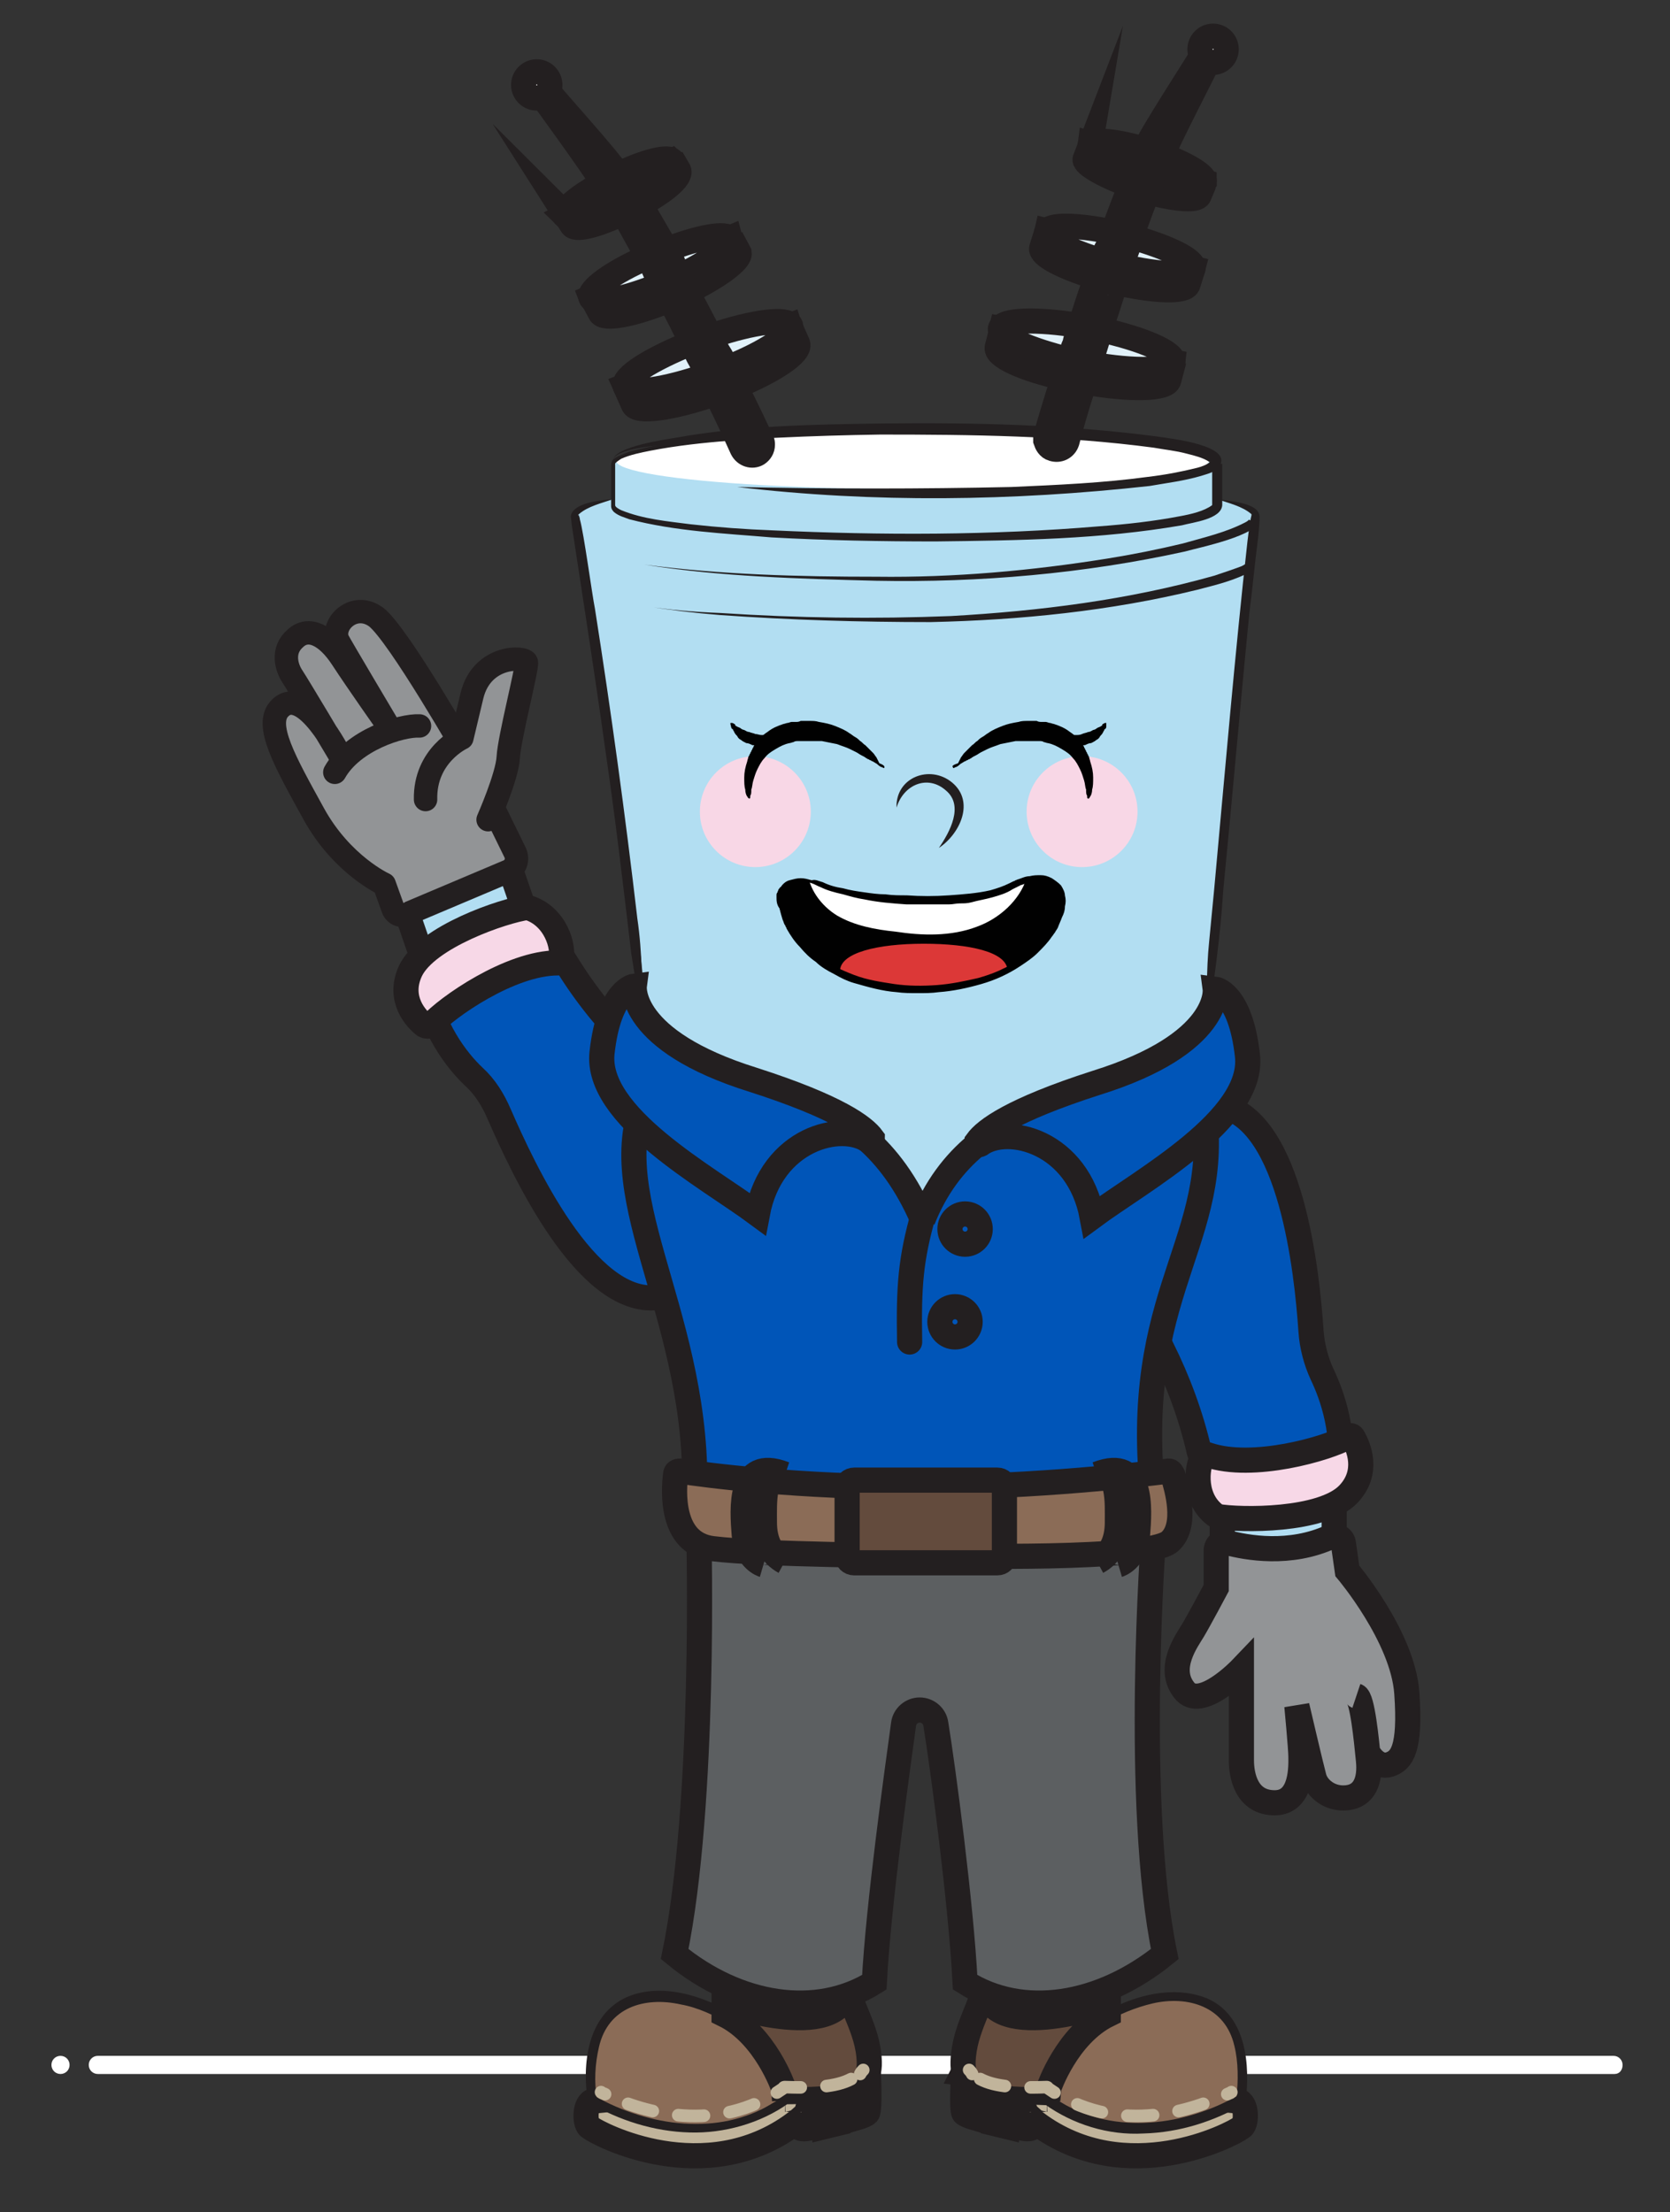 <?xml version="1.0" encoding="utf-8"?>
<!-- Generator: Adobe Illustrator 27.0.0, SVG Export Plug-In . SVG Version: 6.00 Build 0)  -->
<svg version="1.1" id="Layer_1" xmlns="http://www.w3.org/2000/svg" xmlns:xlink="http://www.w3.org/1999/xlink" x="0px" y="0px"
	 viewBox="0 0 165.6 219.4" style="enable-background:new 0 0 165.6 219.4;" xml:space="preserve">
<rect x="0" y="0" width="165.6" height="219.4" fill="#333333" stroke="none"/>
<style type="text/css">
	.st0{fill:#FFFFFF;}
	.st1{fill:#B2DEF2;}
	.st2{fill:#0055B8;stroke:#231F20;stroke-width:2.495;stroke-miterlimit:10;}
	.st3{fill:#B2DEF2;stroke:#231F20;stroke-width:2.495;stroke-miterlimit:10;}
	.st4{fill:#929496;stroke:#231F20;stroke-width:2.495;stroke-miterlimit:10;}
	.st5{fill:#F7D8E7;stroke:#231F20;stroke-width:2.495;stroke-miterlimit:10;}
	.st6{fill:#B2DEF2;stroke:#231F20;stroke-width:2.495;stroke-miterlimit:10;}
	.st7{fill:#0055B8;stroke:#231F20;stroke-width:2.495;stroke-linecap:round;stroke-linejoin:round;stroke-miterlimit:10;}
	.st8{fill:#C1B49B;stroke:#231F20;stroke-width:2.495;stroke-miterlimit:10;}
	.st9{fill:#8B6C57;}
	.st10{fill:#231F20;}
	.st11{fill:#634B3D;stroke:#231F20;stroke-width:2.495;stroke-miterlimit:10;}
	.st12{fill:none;stroke:#C1B49B;stroke-width:1.248;stroke-linecap:round;stroke-linejoin:round;}
	.st13{fill:none;stroke:#C1B49B;stroke-width:1.248;stroke-linecap:round;stroke-linejoin:round;stroke-dasharray:2.556,2.556;}
	.st14{fill:#5C5F61;stroke:#231F20;stroke-width:2.495;stroke-miterlimit:10;}
	.st15{fill:#8B6C57;stroke:#231F20;stroke-width:2.495;stroke-miterlimit:10;}
	.st16{fill:#C0D8E8;stroke:#231F20;stroke-width:2.495;stroke-miterlimit:10;}
	.st17{fill:#E1F1F9;stroke:#231F20;stroke-width:2.495;stroke-miterlimit:10;}
	.st18{fill:#FFFFFF;stroke:#231F20;stroke-width:2.495;stroke-miterlimit:10;}
	.st19{fill:#FFFFFF;stroke:#231F20;stroke-width:2.496;stroke-miterlimit:10;}
	.st20{fill:#010101;}
	.st21{fill:#DC3837;}
	.st22{fill:#F8D7E6;}
	.st23{fill:#929496;stroke:#231F20;stroke-width:2.32;stroke-linecap:round;stroke-linejoin:round;stroke-miterlimit:10;}
</style>
<g>
	<g>
		<path class="st0" d="M160.1,205.7H9.7c-0.5,0-0.9-0.4-0.9-0.9s0.4-0.9,0.9-0.9H160c0.5,0,0.9,0.4,0.9,0.9S160.6,205.7,160.1,205.7
			z"/>
	</g>
	<g>
		<path class="st0" d="M6,205.7c-0.5,0-0.9-0.4-0.9-0.9s0.4-0.9,0.9-0.9h0c0.5,0,0.9,0.4,0.9,0.9S6.5,205.7,6,205.7z"/>
	</g>
</g>
<g>
	<g>
		<path class="st1" d="M119.8,101.5c1.1-13.5,3.3-38.8,4.1-45.2c0.4-3.3,0.6-5.1,0.6-5.1c0-0.6-1.4-1.2-3.8-1.7l-0.1-3.7l-59.7-0.2
			l-0.1,3.9C58.4,50,57,50.5,57,51.1c0,0.1,5.7,31.2,7.3,51.8l26.6,23.4L119.8,101.5z"/>
	</g>
	<g>
		<path class="st2" d="M119.8,146.7c-0.4-0.9-0.6-1.9-0.9-2.8c-0.8-3.5-2.1-7-3.7-10.2c-1.1-2.2-2.3-5.1-3.2-8.3
			c-2-7.6,0.6-17.8,9.2-15.7c6.8,1.6,8.4,16.3,8.8,22.3c0.1,1.5,0.5,3,1.1,4.3c1,2.1,2.4,5.9,1.7,10.8
			C125,153.1,119.8,146.7,119.8,146.7z"/>
		<rect x="121.2" y="147.4" class="st3" width="11.1" height="7.8"/>
		<path class="st4" d="M134.5,168.2c0.6,0.2,1,4.4,1.2,6.4c0.2,2-0.4,3.5-2.1,3.7s-3-0.9-3.3-2s-1.7-7.1-1.7-7.1s0.4,4.2,0.4,5
			s0.2,4.6-2.6,4.6s-3.3-2.7-3.3-4.2s0-9.1,0-9.1s-4.1,4.3-5.7,2.1c-1.7-2.2,0.3-4.9,0.9-5.9c0.6-1,2.3-4.2,2.3-4.2v-3.7
			c0-0.6,0.5-1,1.1-0.8c1.9,0.5,6.2,1.3,10.3-0.6c0.5-0.2,1.1,0.1,1.2,0.6l0.4,2.8c0,0,5.5,6.5,5.9,12.1c0.4,5.6-0.5,6.7-1.7,7.1
			c-1.3,0.4-2.1-1.1-2.1-1.1"/>
		<path class="st5" d="M119.3,144.4c-0.7,1.1-1,4.4,1.4,6c2.3,0.4,10.4,0.5,13-2.2c2.1-2.2,1-4.7,0.5-5.6c-0.1-0.2-0.3-0.3-0.5-0.1
			c-2.1,1.2-9.5,3.3-13.9,1.8C119.6,144.2,119.4,144.3,119.3,144.4z"/>
		<path class="st2" d="M54.5,93.2c0.6,0.7,1.2,1.6,1.7,2.4c1.9,3.1,4.2,5.9,6.8,8.5c1.8,1.8,3.9,4.1,5.7,6.8
			c4.4,6.5,5.2,17-3.6,17.8c-7,0.7-13.2-12.7-15.6-18.2c-0.6-1.4-1.4-2.7-2.5-3.7c-1.7-1.6-4.2-4.8-5.1-9.7
			C47.4,88.9,54.5,93.2,54.5,93.2z"/>
		
			<rect x="40.8" y="87.2" transform="matrix(0.946 -0.325 0.325 0.946 -27.04 19.966)" class="st6" width="11.1" height="7.8"/>
		<path class="st5" d="M55.6,95.2c0.4-1.2-0.5-4.4-3.3-5.2c-2.3,0.3-10,2.9-11.6,6.3c-1.3,2.8,0.6,4.8,1.4,5.4
			c0.2,0.1,0.4,0.1,0.6,0c1.6-1.8,7.9-6.2,12.6-6.2C55.4,95.5,55.6,95.3,55.6,95.2z"/>
		<path class="st2" d="M91.5,121c-6.3-14.6-18.8-12.8-27.2-12.8c-5,9.8,4.6,21.4,4.6,38.8c0,3.2,2.3,5.6,5.2,6.6l17.6,5.9h0
			l17.6-5.9c2.8-1.1,5.1-3.5,4.9-6.6c-1.7-20,7.7-24.5,4.9-38.8C110.9,108.2,96.6,108.1,91.5,121"/>
		<path class="st7" d="M90.2,133.1c-0.1-5.6,0.1-8.2,1.4-12.8"/>
		<g>
			<circle class="st2" cx="95.7" cy="121.9" r="1.5"/>
			<circle class="st2" cx="94.7" cy="131.1" r="1.5"/>
		</g>
		<g>
			<path class="st8" d="M86,209.6c-0.1,0.1-0.5,0.3-1.2,0.5l0-0.1l-0.6-0.4l-0.7,0.1l-0.4,0.6l0,0.3c-0.4,0.1-0.9,0.2-1.3,0.3l0-0.4
				l-0.6-0.4l-0.7,0.1l-0.4,0.6l0,0.3c-1.2,0.2-0.9-0.5-1.3-0.5c-8.9,6.6-19.4,1.1-20.3,0.4c-0.5-0.2-0.6-2.2,0.2-2.6l27.4-2.8
				C86.1,205.4,86.3,209.2,86,209.6z"/>
			<g>
				<path class="st9" d="M86.2,204.5c0.1,3.4-3.5,3.9-8.3,3.7c0,0-0.1,0-0.1,0.1c-8.9,6.2-19.1-0.1-19.1-0.1s-1.3-7.5,3.5-9.6
					c4.7-2.1,10.2,1.5,10.5,1.7l-0.9-0.7v-3.1c0,0,8.4,0,12.3,0C84,198.7,86.1,201.1,86.2,204.5z"/>
				<g>
					<path class="st10" d="M86.2,204.5c0.1,4-5.4,4.2-8.3,4.2l0.3-0.1c-2.8,2-6.4,3-9.8,2.9c-3.6-0.1-7-1.2-10.1-3
						c-0.6-3.7-0.1-8.6,3.8-10.4c2.7-1.2,5.8-0.6,8.4,0.5c0.9,0.4,1.7,0.8,2.5,1.3l-0.6,0.8c-0.1-0.1-0.9-0.7-1-0.8v-0.2v-3.1v-0.5
						h0.5c2,0,7.2,0,9.2,0c1.1,0,2.4,0,3.5,0.1c-0.2,1.4,0.5,2.9,0.9,4.2C85.8,201.8,86.1,203.1,86.2,204.5L86.2,204.5z M86.2,204.5
						c0-1.4-0.5-2.7-1-3.9c-0.6-1.3-1.4-2.5-1.5-4L84,197l-1.5,0.1c-2.8,0-7.9,0-10.7,0l0.5-0.5v3.1l-0.2-0.4l0.9,0.7l-0.6,0.8
						c-1.5-0.9-3.2-1.7-4.9-2c-3.6-0.8-7.2,0.3-8.1,4.2c-0.4,1.7-0.5,3.5-0.2,5.2l-0.2-0.3c5.3,3,12.3,4,17.6,0.7
						c0.4-0.2,0.8-0.5,1.2-0.8l0.2,0C80.7,207.8,86.1,208.7,86.2,204.5L86.2,204.5z"/>
				</g>
			</g>
			<path class="st11" d="M86.2,204.5c0.1,3.4-3.5,3.9-8.3,3.7c0,0-0.1,0-0.1,0.1l-0.1-1.2c0,0-1.8-5.3-5.9-7.3v-1.1
				c0,0,12.3,4.3,12.3-2.1C84,198.7,86.1,201.1,86.2,204.5z"/>
			<g>
				<g>
					<path class="st12" d="M85.6,205.3c-0.1,0.1-0.2,0.2-0.3,0.4"/>
					<path class="st13" d="M84.4,206.2c-1.5,0.8-3.8,0.9-6.6,0.8c0,0-0.1,0-0.1,0.1c-6.7,4.7-14,2.3-17.3,0.8"/>
					<path class="st12" d="M60,207.7c-0.2-0.1-0.3-0.1-0.4-0.2"/>
				</g>
			</g>
		</g>
		<g>
			<path class="st8" d="M95.6,209.6c0.1,0.1,0.5,0.3,1.2,0.5l0-0.1l0.6-0.4l0.7,0.1l0.4,0.6l0,0.3c0.4,0.1,0.9,0.2,1.3,0.3l0-0.4
				l0.6-0.4l0.7,0.1l0.4,0.6l0,0.3c1.2,0.2,0.9-0.5,1.3-0.5c8.9,6.6,19.4,1.1,20.3,0.4c0.5-0.2,0.6-2.2-0.2-2.6l-27.4-2.8
				C95.6,205.4,95.3,209.2,95.6,209.6z"/>
			<g>
				<path class="st9" d="M95.5,204.5c-0.1,3.4,3.5,3.9,8.3,3.7c0,0,0.1,0,0.1,0.1c8.9,6.2,19.1-0.1,19.1-0.1s1.3-7.5-3.5-9.6
					c-4.7-2.1-10.2,1.5-10.5,1.7l0.9-0.7v-3.1c0,0-8.4,0-12.3,0C97.6,198.7,95.6,201.1,95.5,204.5z"/>
				<g>
					<path class="st10" d="M95.5,204.5c0,4.2,5.5,3.3,8.3,3.2l0.2,0c0.4,0.3,0.8,0.5,1.2,0.8c5.4,3.3,12.4,2.3,17.6-0.7l-0.2,0.3
						c0.2-1.7,0.2-3.6-0.2-5.2c-0.9-3.9-4.6-5-8.1-4.2c-1.7,0.4-3.4,1.1-4.9,2l-0.6-0.8l0.9-0.7l-0.2,0.4v-3.1l0.5,0.5
						c-2.8,0-7.9,0-10.7,0l-1.5-0.1l0.4-0.4c-0.1,1.5-0.9,2.7-1.5,4C96,201.8,95.5,203.1,95.5,204.5L95.5,204.5z M95.5,204.5
						c0-1.4,0.4-2.7,0.8-4c0.4-1.4,1.1-2.8,0.9-4.2c1.1-0.1,2.4-0.1,3.5-0.1c1.9,0,7.2,0,9.2,0h0.5v0.5v3.1v0.2
						c-0.1,0.1-0.9,0.7-1,0.8l-0.6-0.8c0.8-0.5,1.6-0.9,2.5-1.3c2.6-1.1,5.7-1.6,8.4-0.5c3.9,1.7,4.3,6.6,3.8,10.4
						c-3.1,1.8-6.5,2.9-10.1,3c-3.5,0.2-7-0.9-9.8-2.9l0.3,0.1C100.9,208.7,95.4,208.6,95.5,204.5L95.5,204.5z"/>
				</g>
			</g>
			<path class="st11" d="M95.5,204.5c-0.1,3.4,3.5,3.9,8.3,3.7c0,0,0.1,0,0.1,0.1l0.1-1.2c0,0,1.8-5.3,5.9-7.3v-1.1
				c0,0-12.3,4.3-12.3-2.1C97.6,198.7,95.6,201.1,95.5,204.5z"/>
			<g>
				<g>
					<path class="st12" d="M96.1,205.3c0.1,0.1,0.2,0.2,0.3,0.4"/>
					<path class="st13" d="M97.2,206.2c1.5,0.8,3.8,0.9,6.6,0.8c0,0,0.1,0,0.1,0.1c6.7,4.7,14,2.3,17.3,0.8"/>
					<path class="st12" d="M121.7,207.7c0.2-0.1,0.3-0.1,0.4-0.2"/>
				</g>
			</g>
		</g>
		<g>
			<path class="st14" d="M114.4,152.2c0,0-2,26.6,1.1,41.6c-6.4,5.2-14.1,6.4-19.8,2.8c-0.4-7.8-2.2-21.3-2.9-25.6
				c-0.1-0.8-0.8-1.4-1.6-1.4l0,0c-0.8,0-1.5,0.6-1.6,1.4c-0.6,4.4-2.5,17.9-2.9,25.6c-5.7,3.6-13.5,2.4-19.8-2.8
				c3.1-15,2.4-41.6,2.4-41.6"/>
			<path class="st15" d="M67.4,145.9c-0.2,0-0.4,0.1-0.4,0.3c-0.2,1.5-0.6,6.9,3.7,7.4c4.9,0.6,19.1,0.7,21.4,0.7
				c2.3,0,21.7,0.5,23.9-1.4c1.8-1.6,0.7-5.3,0.3-6.6c-0.1-0.2-0.2-0.4-0.4-0.4c-2.4,0.3-13.1,1.6-24.6,1.6
				C79.1,147.5,69.9,146.3,67.4,145.9z"/>
			<path class="st11" d="M98.9,155H84.7c-0.4,0-0.7-0.3-0.7-0.7v-6.8c0-0.4,0.3-0.7,0.7-0.7h14.2c0.4,0,0.7,0.3,0.7,0.7v6.8
				C99.6,154.7,99.3,155,98.9,155z"/>
			<path class="st14" d="M75.7,155.2c0,0-1.7-0.5-1.9-3c-0.2-2.5-0.6-7.8,4-6c-2.2-0.6-2,2.9-2,4.8s0.7,3.2,2,3.9"/>
			<path class="st14" d="M110.9,155.2c0,0,1.7-0.5,1.9-3c0.2-2.5,0.6-7.8-4-6c2.2-0.6,2,2.9,2,4.8s-0.7,3.2-2,3.9"/>
		</g>
		<path class="st2" d="M86.2,113.2c-2.7-2-9.7-0.3-11.1,7.2c-5-3.7-16.1-9.7-15.4-16c0.7-6.3,3.2-6.6,3.2-6.6s-0.7,5.4,11.8,9.3
			c8.4,2.7,11,4.7,11.8,5.8C86.5,113.1,86.3,113.3,86.2,113.2z"/>
		<path class="st2" d="M97.2,113.5c2.7-2,9.7-0.3,11.1,7.2c5-3.7,16.1-9.7,15.4-16c-0.7-6.3-3.2-6.6-3.2-6.6s0.7,5.4-11.8,9.3
			c-8.4,2.7-11,4.7-11.8,5.8C96.9,113.4,97,113.6,97.2,113.5z"/>
		<g>
			<path class="st1" d="M88.9,80.1c0.9-5.7,10.3-2.2,4.3,4"/>
			<path class="st10" d="M88.9,80.1c-0.1-3,3.3-4.3,5.5-2.5c2.3,1.9,0.8,5.1-1.3,6.5c1.1-1.6,2.5-4.2,0.7-5.7
				C92,76.8,89.6,77.8,88.9,80.1L88.9,80.1z"/>
		</g>
		<ellipse class="st0" cx="90.5" cy="45.7" rx="29.4" ry="2.8"/>
		<g>
			<path class="st10" d="M120.7,49.5c1,0.2,4.1,0.3,4.2,1.7c0,0.8-0.1,1.8-0.2,2.6c-0.3,2.3-0.5,4.6-0.8,6.9
				c-0.8,8-1.8,19.5-2.6,27.6c-0.3,4.6-0.9,9.2-1.7,13.8c0.1-2.9,0-5.8,0.3-8.7c0.1-1,0.4-4.1,0.5-5.2c1-10.9,2.1-23.8,3.3-34.5
				c0.1-0.8,0.2-1.8,0.4-2.6c0,0,0,0,0,0c0,0,0-0.1,0-0.1C123.2,50.2,121.8,49.9,120.7,49.5L120.7,49.5z"/>
		</g>
		<g>
			<path class="st10" d="M60.8,49.5c-1.1,0.4-2.5,0.7-3.4,1.5c-0.1,0.1-0.1,0.1,0,0.1c0,0.1,0.1,0.2,0.1,0.4
				c0.4,1.4,1.2,7.4,1.5,8.9c1.6,10.2,3,20.4,4.2,30.7c0.5,3.4,0.5,6.9,0.5,10.3l-1.1-6.8C61.8,87.8,61,81,60,74.2
				c-1-7.2-2.2-14.9-3.3-22.1l-0.1-0.9C56.8,49.8,59.8,49.6,60.8,49.5L60.8,49.5z"/>
		</g>
		<g>
			<path class="st10" d="M124.9,51.5c0,1.6-6,2.8-7.4,3.2c-10,2.2-20.4,3.1-30.6,2.9c-7.7-0.2-15.4-0.4-23-1.6
				c7.6,1,15.3,1.2,23,1.2c7.7,0.1,15.4-0.6,22.9-1.8c2.5-0.4,5-0.9,7.5-1.5c2.1-0.6,4.3-1.1,6.2-2.1c0.2-0.1,0.3-0.2,0.4-0.3
				c0,0,0,0,0,0.1H124.9L124.9,51.5z"/>
		</g>
		<g>
			<path class="st10" d="M124.2,56.6c-1.8,1-3.6,1.4-5.5,1.9c-8.6,2.1-17.5,3-26.4,3.2c-7,0-13.9-0.2-20.9-0.7
				c-2.5-0.2-5-0.5-7.5-0.9c2.5,0.4,5,0.6,7.6,0.7c7.6,0.5,15.2,0.6,22.8,0.3c8.8-0.5,17.6-1.6,26.1-4c0.9-0.3,1.8-0.6,2.6-0.9
				c0.3-0.1,0.5-0.3,0.8-0.4C123.7,55.8,124.2,56.6,124.2,56.6L124.2,56.6z"/>
		</g>
		<g>
			<path class="st10" d="M120.7,46c-0.5-2-13.4-2.6-15.7-2.7c-10.8-0.5-21.7-0.5-32.5,0.4c-2.7,0.2-5.4,0.5-8,1
				c-1,0.2-2,0.4-2.9,0.8C61.3,45.7,61,45.9,61,46l0,4.1c0,0.2,0.4,0.4,0.6,0.5c2.2,0.9,4.6,1.1,6.9,1.4c2.7,0.3,5.4,0.5,8.1,0.6
				c10.8,0.5,21.7,0.5,32.4-0.4c2.7-0.2,5.4-0.5,8-1c1.1-0.2,2.4-0.5,3.2-1.1l0-4.1H120.7L120.7,46z M121.2,46l0,4.1
				c-0.1,1.4-2.9,1.7-4,2c-8.1,1.4-16.2,1.5-24.4,1.6c-5.4,0-10.9-0.1-16.3-0.4c-4.7-0.4-9.5-0.6-14.1-1.8c-0.5-0.2-1-0.3-1.5-0.7
				c-0.1-0.1-0.3-0.3-0.3-0.6l0-4.1c0-0.2,0.1-0.5,0.3-0.6c0.4-0.3,1-0.5,1.5-0.7c3.3-0.9,6.7-1.2,10.1-1.5
				c10.8-0.8,21.7-0.8,32.5-0.2c2.7,0.2,5.4,0.4,8.1,0.7c2.3,0.3,4.7,0.5,6.9,1.5c0.3,0.1,0.7,0.3,0.7,0.7
				C120.7,46,121.2,46,121.2,46L121.2,46z"/>
		</g>
		<g>
			<path class="st10" d="M60.8,45.6c0.2-1.3,5.1-2,6.3-2.2c6.7-1.2,13.6-1.3,20.4-1.4c9.1-0.1,18.2,0.1,27.3,1.3
				c1.3,0.2,7.8,0.9,6,3.1c-0.5,0.5-1.1,0.6-1.7,0.8c-1.7,0.5-3.4,0.7-5.1,1c-13.6,1.5-27.3,1.7-40.9,0.1c9.1,0.2,18.2,0.2,27.2,0
				c4.5-0.2,9.1-0.4,13.5-1c1.7-0.2,3.3-0.5,4.9-0.9c0.4-0.1,1-0.3,1.3-0.6c0.1-0.1,0-0.1,0,0c0,0.1,0,0-0.1,0
				c-0.6-0.4-1.4-0.6-2.2-0.8c-1.1-0.3-2.2-0.4-3.3-0.6c-9-1.2-18.1-1.3-27.1-1.3c-6.8,0.1-13.6,0.4-20.4,1
				C65.9,44.1,61.1,44.4,60.8,45.6L60.8,45.6z"/>
		</g>
		<g>
			<path class="st16" d="M108.7,27.5c0.5,0.1,0.9,0.3,1.4,0.4c0.2,0,0.3,0.1,0.5,0.1c3.8,0.9,7,1,7.2,0.2l0.5-1.6
				c-0.2,0.8-3.3,0.7-7.1-0.2c-0.2,0-0.3-0.1-0.5-0.1c-0.5-0.1-0.9-0.2-1.4-0.4c-3.3-1-5.7-2.2-5.5-2.9l-0.5,1.6
				C103.1,25.3,105.4,26.5,108.7,27.5z"/>
			<path class="st16" d="M109.3,25.9c0.4,0.1,0.9,0.3,1.4,0.4c0.2,0,0.3,0.1,0.5,0.1c3.8,0.9,6.9,1,7.1,0.2l-6.6-1.7l-1.9-0.5
				l-6-1.5C103.6,23.7,106,24.9,109.3,25.9z"/>
			<path class="st17" d="M109.3,25.9c0.4,0.1,0.9,0.3,1.4,0.4c0.2,0,0.3,0.1,0.5,0.1c3.8,0.9,6.9,1,7.1,0.2c0.2-0.8-2.5-2.1-6.1-3.1
				c-0.2-0.1-0.5-0.1-0.8-0.2c-0.4-0.1-0.7-0.2-1.1-0.3c-3.5-0.7-6.3-0.8-6.5,0C103.6,23.7,106,24.9,109.3,25.9z"/>
			<path class="st16" d="M112.4,18.5c0.2,0.1,0.4,0.1,0.5,0.2c0.4,0.1,0.8,0.3,1.2,0.4c2.6,0.7,4.6,0.8,4.8,0.3l0.5-1.2
				c-0.3,0.5-2.3,0.3-4.8-0.3c-0.4-0.1-0.8-0.2-1.2-0.4c-0.2-0.1-0.4-0.1-0.5-0.2c-2.9-1-4.9-2.2-4.8-2.8l-0.5,1.3
				C107.5,16.3,109.6,17.5,112.4,18.5z"/>
			<path class="st16" d="M112.9,17.2c0.2,0.1,0.3,0.1,0.5,0.2c0.4,0.1,0.8,0.3,1.2,0.4c2.5,0.7,4.5,0.8,4.8,0.3c0,0,0,0,0-0.1
				l-4.4-1.4l-1.7-0.6l-5.2-1.7C108,15,110,16.2,112.9,17.2z"/>
			<path class="st18" d="M112.9,17.2c0.2,0.1,0.3,0.1,0.5,0.2c0.4,0.1,0.8,0.3,1.2,0.4c2.5,0.7,4.5,0.8,4.8,0.3c0,0,0,0,0-0.1
				c0.2-0.5-1.5-1.6-3.9-2.5c-0.4-0.2-0.9-0.3-1.4-0.5c-0.1,0-0.2-0.1-0.3-0.1c-3-0.9-5.5-1.2-5.7-0.5C108,15,110,16.2,112.9,17.2z"
				/>
			<path class="st16" d="M105.5,37.5c0.5,0.1,1,0.2,1.5,0.3c0.2,0,0.4,0.1,0.6,0.1c4.5,0.8,8.1,0.7,8.3-0.2l0.5-1.9
				c-0.2,0.9-3.8,1-8.2,0.2c-0.2,0-0.4-0.1-0.6-0.1c-0.5-0.1-0.9-0.2-1.4-0.3c-4-0.9-7-2.3-6.8-3.1l-0.5,1.9
				C98.6,35.3,101.5,36.6,105.5,37.5z"/>
			<path class="st16" d="M106.1,35.7c0.4,0.1,0.9,0.2,1.4,0.3c0.2,0,0.4,0.1,0.6,0.1c4.4,0.8,8.1,0.7,8.2-0.2l-7.7-1.5l-2-0.4
				l-7.3-1.4C99.1,33.4,102,34.7,106.1,35.7z"/>
			<path class="st17" d="M106.1,35.7c0.4,0.1,0.9,0.2,1.4,0.3c0.2,0,0.4,0.1,0.6,0.1c4.4,0.8,8.1,0.7,8.2-0.2c0.2-0.9-3-2.3-7.2-3.2
				c-0.3-0.1-0.7-0.1-1-0.2c-0.3-0.1-0.7-0.1-1-0.2c-4.3-0.7-7.7-0.6-7.9,0.3C99.1,33.4,102,34.7,106.1,35.7z"/>
			<path class="st16" d="M112.6,17.1c0.2,0.1,0.3,0.1,0.5,0.2c0.4,0.1,0.8,0.3,1.2,0.4c0.1-0.4,0.3-0.8,0.4-1.1
				c0.2-0.4,0.3-0.7,0.5-1.1c0.7-1.8,4.3-8.7,5-10.2c-0.2-0.1-0.4-0.2-0.7-0.3c-0.8,1.4-5.2,8.1-6,9.9c-0.2,0.4-0.3,0.8-0.5,1.1
				C112.9,16.3,112.7,16.7,112.6,17.1z"/>
			<path class="st16" d="M109.3,25.9c0.4,0.1,0.9,0.3,1.4,0.4c0.2,0,0.3,0.1,0.5,0.1c0.2-0.5,0.3-1,0.5-1.5s0.3-1,0.5-1.5
				c0.5-1.5,1.1-3.1,1.7-4.6c-0.4-0.1-0.8-0.2-1.2-0.4c-0.2-0.1-0.4-0.1-0.5-0.2c-0.6,1.5-1.2,3.1-1.8,4.7c-0.2,0.5-0.4,1-0.5,1.5
				C109.6,24.9,109.4,25.4,109.3,25.9z"/>
			<path class="st16" d="M106.1,35.7c0.4,0.1,0.9,0.2,1.4,0.3c0.2,0,0.4,0.1,0.6,0.1c0.2-0.6,0.3-1.1,0.5-1.7
				c0.2-0.6,0.3-1.1,0.5-1.7c0.5-1.5,1-3,1.5-4.6c-0.2,0-0.3-0.1-0.5-0.1c-0.5-0.1-1-0.3-1.4-0.4c-0.6,1.6-1.1,3.2-1.6,4.8
				c-0.2,0.6-0.4,1.1-0.5,1.7C106.4,34.5,106.2,35.1,106.1,35.7z"/>
			<path class="st16" d="M103.7,43.7c0.1,0.3,0.3,0.7,0.7,0.8c0.6,0.2,1.2-0.1,1.4-0.7c0.3-1.2,0.9-3.3,1.7-5.8
				c-0.2,0-0.4-0.1-0.6-0.1c-0.5-0.1-1-0.2-1.5-0.3c-0.8,2.6-1.4,4.6-1.7,5.7C103.7,43.4,103.7,43.6,103.7,43.7z"/>
			<ellipse transform="matrix(0.946 -0.324 0.324 0.946 4.899 39.229)" class="st19" cx="120.3" cy="4.9" rx="1.3" ry="1.3"/>
		</g>
		<g>
			<path class="st16" d="M68.2,28.9c-0.4,0.2-0.9,0.4-1.3,0.6c-0.2,0.1-0.3,0.1-0.4,0.2c-3.6,1.5-6.7,2.1-7,1.3l-0.8-1.5
				c0.3,0.8,3.4,0.2,7-1.3c0.2-0.1,0.3-0.1,0.5-0.2c0.5-0.2,0.9-0.4,1.3-0.6c3.1-1.5,5.3-3.1,5-3.8l0.8,1.5
				C73.4,25.8,71.3,27.4,68.2,28.9z"/>
			<path class="st16" d="M67.4,27.4c-0.4,0.2-0.9,0.4-1.3,0.6c-0.2,0.1-0.3,0.1-0.5,0.2c-3.6,1.5-6.7,2.1-7,1.3l6.3-2.7l1.8-0.8
				l5.7-2.4C72.6,24.3,70.5,25.9,67.4,27.4z"/>
			<path class="st17" d="M67.4,27.4c-0.4,0.2-0.9,0.4-1.3,0.6c-0.2,0.1-0.3,0.1-0.5,0.2c-3.6,1.5-6.7,2.1-7,1.3
				c-0.3-0.7,2.1-2.5,5.6-4c0.2-0.1,0.5-0.2,0.7-0.3c0.4-0.2,0.7-0.3,1.1-0.4c3.3-1.3,6.1-1.8,6.4-1.1
				C72.6,24.3,70.5,25.9,67.4,27.4z"/>
			<path class="st16" d="M63.1,20.5c-0.2,0.1-0.3,0.2-0.5,0.3c-0.4,0.2-0.8,0.4-1.2,0.5c-2.4,1.1-4.4,1.6-4.7,1l-0.7-1.1
				c0.4,0.4,2.3,0,4.7-1.1c0.4-0.2,0.8-0.4,1.2-0.6c0.2-0.1,0.3-0.2,0.5-0.3c2.7-1.4,4.5-3,4.2-3.5l0.7,1.2
				C67.6,17.6,65.8,19.1,63.1,20.5z"/>
			<path class="st16" d="M62.4,19.4c-0.2,0.1-0.3,0.2-0.5,0.3c-0.4,0.2-0.8,0.4-1.2,0.6c-2.4,1.1-4.3,1.5-4.7,1.1c0,0,0,0,0,0
				l4.1-2.1l1.6-0.8l4.9-2.5C67,16.4,65.1,18,62.4,19.4z"/>
			<path class="st18" d="M62.4,19.4c-0.2,0.1-0.3,0.2-0.5,0.3c-0.4,0.2-0.8,0.4-1.2,0.6c-2.4,1.1-4.3,1.5-4.7,1.1c0,0,0,0,0,0
				c-0.3-0.5,1.2-1.8,3.5-3.1c0.4-0.2,0.8-0.5,1.3-0.7c0.1-0.1,0.2-0.1,0.3-0.2c2.8-1.4,5.3-2,5.6-1.4C67,16.4,65.1,18,62.4,19.4z"
				/>
			<path class="st16" d="M73,38.3c-0.5,0.2-0.9,0.4-1.4,0.5C71.4,38.9,71.2,39,71,39c-4.3,1.5-7.9,2-8.2,1.1L62,38.3
				c0.3,0.9,3.9,0.4,8.2-1.1c0.2-0.1,0.4-0.1,0.6-0.2c0.5-0.2,0.9-0.3,1.3-0.5c3.8-1.5,6.5-3.3,6.2-4.2l0.8,1.8
				C79.4,35,76.7,36.8,73,38.3z"/>
			<path class="st16" d="M72.1,36.5c-0.4,0.2-0.9,0.3-1.3,0.5c-0.2,0.1-0.4,0.1-0.6,0.2c-4.3,1.5-7.8,2-8.2,1.1l7.4-2.7l1.9-0.7
				l7-2.6C78.6,33.2,75.9,35,72.1,36.5z"/>
			<path class="st17" d="M72.1,36.5c-0.4,0.2-0.9,0.3-1.3,0.5c-0.2,0.1-0.4,0.1-0.6,0.2c-4.3,1.5-7.8,2-8.2,1.1
				c-0.3-0.9,2.6-2.7,6.6-4.3c0.3-0.1,0.6-0.2,1-0.4c0.3-0.1,0.6-0.2,1-0.3c4.1-1.4,7.5-1.8,7.8-1C78.6,33.2,75.9,35,72.1,36.5z"/>
			<path class="st16" d="M62.7,19.2c-0.2,0.1-0.3,0.2-0.5,0.3c-0.4,0.2-0.8,0.4-1.2,0.6c-0.2-0.4-0.4-0.7-0.6-1
				c-0.2-0.3-0.4-0.7-0.6-1c-1-1.6-5.6-8-6.6-9.3c0.2-0.1,0.4-0.2,0.6-0.4c1,1.3,6.4,7.2,7.5,8.9c0.2,0.3,0.4,0.7,0.7,1
				C62.3,18.5,62.5,18.9,62.7,19.2z"/>
			<path class="st16" d="M67.4,27.4c-0.4,0.2-0.9,0.4-1.3,0.6c-0.2,0.1-0.3,0.1-0.5,0.2c-0.2-0.5-0.5-0.9-0.7-1.4
				c-0.2-0.5-0.5-0.9-0.7-1.4c-0.8-1.4-1.6-2.9-2.4-4.3c0.4-0.2,0.8-0.3,1.2-0.5c0.2-0.1,0.3-0.2,0.5-0.3c0.8,1.4,1.7,2.9,2.5,4.3
				c0.3,0.4,0.5,0.9,0.7,1.4S67.1,27,67.4,27.4z"/>
			<path class="st16" d="M72.1,36.5c-0.4,0.2-0.9,0.3-1.3,0.5c-0.2,0.1-0.4,0.1-0.6,0.2c-0.3-0.5-0.5-1.1-0.8-1.6
				c-0.3-0.5-0.5-1.1-0.8-1.6c-0.7-1.4-1.4-2.9-2.2-4.3c0.1-0.1,0.3-0.1,0.4-0.2c0.5-0.2,0.9-0.4,1.3-0.6c0.8,1.5,1.6,3,2.3,4.4
				c0.3,0.5,0.5,1.1,0.8,1.6C71.6,35.5,71.8,36,72.1,36.5z"/>
			<path class="st16" d="M75.6,44.1c0,0.4-0.2,0.7-0.5,0.9c-0.5,0.3-1.2,0.1-1.5-0.5c-0.5-1.1-1.4-3.1-2.6-5.5
				c0.2-0.1,0.4-0.1,0.5-0.2c0.5-0.2,1-0.4,1.4-0.5c1.2,2.4,2.1,4.3,2.6,5.4C75.6,43.8,75.6,44,75.6,44.1z"/>
			<ellipse transform="matrix(0.171 -0.985 0.985 0.171 35.853 59.389)" class="st18" cx="53.2" cy="8.4" rx="1.3" ry="1.3"/>
		</g>
		<g>
			<path class="st20" d="M81.5,87.7c3.8,1.8,15,2.4,18.9,0c3.6-2.2,7,0.5,3.8,5c-4.8,6.8-20.4,7.7-25.7-0.1
				C75.8,88.7,77.7,86,81.5,87.7z"/>
			<path class="st21" d="M99.9,96.2c-0.1-1.8-3.8-2.6-8.3-2.6c-4.6,0-8.3,0.9-8.3,2.7c0,0.1,0,0.2,0,0.3
				C88.4,98.9,95.2,98.6,99.9,96.2z"/>
			<path class="st0" d="M96.9,91.9c2.2-0.8,4.2-2.6,4.9-4.8c-0.4,0.1-0.9,0.3-1.4,0.6c-3.9,2.4-15.1,1.8-18.9,0
				c-0.5-0.2-0.9-0.4-1.3-0.5c0.4,1.5,1.5,2.8,2.8,3.6c1.7,1,3.8,1.4,5.8,1.6C91.4,92.8,94.3,92.9,96.9,91.9z"/>
			<path class="st20" d="M81.6,87.5c0.6,0.3,1.3,0.5,2,0.6c0.7,0.2,1.4,0.3,2.1,0.4c0.7,0.1,1.4,0.2,2.1,0.2
				c0.7,0.1,1.4,0.1,2.1,0.1c1.4,0.1,2.8,0.1,4.2,0s2.8-0.2,4.1-0.5c0.7-0.2,1.3-0.4,1.9-0.7l0.2-0.1l0.2-0.1c0.1,0,0.2-0.1,0.2-0.1
				c0.1,0,0.2-0.1,0.3-0.1c0.3-0.1,0.7-0.3,1.1-0.3c0.4-0.1,0.7-0.1,1.1-0.1c0.4,0,0.7,0.1,1.1,0.3c0.3,0.2,0.6,0.4,0.9,0.7
				c0.2,0.3,0.4,0.7,0.4,1c0.1,0.4,0.1,0.7,0,1.1c0,0.4-0.1,0.7-0.3,1.1c-0.1,0.3-0.3,0.7-0.4,1c-0.1,0.2-0.2,0.3-0.3,0.5
				c-0.1,0.1-0.2,0.3-0.3,0.4c-0.4,0.6-0.9,1.1-1.4,1.6c-0.5,0.5-1.1,0.9-1.7,1.3c-1.2,0.8-2.5,1.4-3.9,1.8
				c-1.4,0.4-2.8,0.7-4.2,0.8c-0.7,0.1-1.4,0.1-2.1,0.1c-0.7,0-1.4,0-2.1-0.1c-1.4-0.1-2.8-0.5-4.2-0.9c-0.7-0.2-1.3-0.5-2-0.9
				c-0.6-0.3-1.3-0.7-1.8-1.2c-0.6-0.4-1.1-0.9-1.6-1.5c-0.5-0.5-0.9-1.1-1.3-1.8c0-0.1-0.1-0.2-0.1-0.2c0-0.1-0.1-0.2-0.1-0.2
				c-0.1-0.2-0.1-0.3-0.2-0.5c-0.1-0.3-0.2-0.7-0.3-1.1C77,89.7,77,89.3,77,89c0,0,0-0.1,0-0.1l0-0.1c0-0.1,0-0.2,0.1-0.3
				c0-0.1,0.1-0.2,0.1-0.3l0.1-0.1c0,0,0-0.1,0.1-0.1c0.2-0.3,0.5-0.6,0.9-0.7c0.4-0.1,0.7-0.2,1.1-0.2c0.4,0,0.7,0.1,1.1,0.2
				C80.9,87.2,81.2,87.4,81.6,87.5z M81.4,88c-0.3-0.1-0.6-0.3-0.9-0.4c-0.3-0.1-0.7-0.2-1-0.2c-0.3,0-0.7,0-1,0.1
				c-0.3,0.1-0.6,0.3-0.7,0.6c0,0,0,0.1-0.1,0.1l-0.1,0.1c0,0.1-0.1,0.1-0.1,0.2c0,0.1,0,0.2-0.1,0.2c0,0.1,0,0.2,0,0.2
				c0,0.3,0,0.7,0.1,1c0,0.1,0,0.2,0.1,0.2l0.1,0.2c0.1,0.2,0.1,0.3,0.2,0.5c0.1,0.2,0.1,0.3,0.2,0.5c0.1,0.1,0.2,0.3,0.2,0.4
				c0.3,0.6,0.8,1.1,1.2,1.7c0.5,0.5,1,1,1.5,1.4c1.1,0.8,2.4,1.4,3.7,1.9c1.3,0.5,2.7,0.7,4,0.9c1.4,0.2,2.8,0.2,4.2,0.1
				c1.4-0.1,2.8-0.4,4.1-0.7c0.7-0.2,1.3-0.4,2-0.7c0.6-0.3,1.3-0.6,1.9-0.9c0.3-0.2,0.6-0.4,0.9-0.6c0.3-0.2,0.6-0.4,0.8-0.6
				c0.5-0.5,1-1,1.4-1.5c0.1-0.1,0.2-0.3,0.3-0.4c0.1-0.1,0.2-0.3,0.3-0.4c0.2-0.3,0.3-0.6,0.4-0.9c0.1-0.2,0.1-0.3,0.2-0.5
				c0-0.1,0-0.2,0.1-0.2c0,0,0-0.1,0-0.1l0-0.1c0-0.3,0-0.7,0-1s-0.2-0.6-0.4-0.9c-0.2-0.3-0.5-0.5-0.8-0.6c-0.3-0.1-0.6-0.2-1-0.2
				c-0.3,0-0.7,0-1,0.1s-0.6,0.2-0.9,0.3c-0.1,0-0.1,0.1-0.2,0.1c-0.1,0-0.1,0.1-0.2,0.1l-0.2,0.1l-0.2,0.1c-0.6,0.4-1.3,0.6-2,0.8
				c-0.7,0.2-1.4,0.3-2.1,0.5c-0.4,0.1-0.7,0.1-1.1,0.1c-0.4,0-0.7,0.1-1.1,0.1c-0.2,0-0.4,0-0.5,0c-0.2,0-0.4,0-0.5,0
				c-0.4,0-0.7,0-1.1,0c-0.2,0-0.4,0-0.5,0c-0.2,0-0.4,0-0.5,0c-0.4,0-0.7,0-1.1,0c-1.4-0.1-2.8-0.2-4.2-0.5
				c-0.7-0.1-1.4-0.3-2.1-0.5C82.7,88.5,82,88.3,81.4,88z"/>
		</g>
		<g>
			<circle class="st22" cx="74.9" cy="80.5" r="5.5"/>
			<circle class="st22" cx="107.3" cy="80.5" r="5.5"/>
		</g>
		<g>
			<g>
				<path class="st20" d="M72.5,71.7C72.5,71.7,72.5,71.6,72.5,71.7c0.1,0,0.2,0,0.3,0.1c0,0,0.1,0,0.1,0.1s0.1,0.1,0.1,0.1
					c0.1,0.1,0.2,0.1,0.4,0.2c0.1,0.1,0.3,0.2,0.4,0.2c0.2,0.1,0.3,0.2,0.5,0.2c0.2,0.1,0.4,0.1,0.6,0.2c0.2,0,0.4,0.1,0.6,0.1
					c0.2,0,0.4,0,0.6,0c0.2,0,0.4-0.1,0.6-0.1c0,0,0.1,0,0.1,0c0,0,0.1,0,0.1,0c0.1,0,0.2-0.1,0.2-0.1c0.1,0,0.2-0.1,0.2-0.1
					c0.1,0,0.1-0.1,0.2-0.1c0.1,0,0.1-0.1,0.2-0.1c0.1,0,0.1-0.1,0.2-0.1c0,0,0.1-0.1,0.1-0.1c0,0,0.1-0.1,0.1-0.1
					c0,0,0.1,0,0.1-0.1c0,0,0.1,0,0.1,0c0,0,0.1,0,0.1,0c0,0,0,0.1,0,0.1c0,0,0,0.1,0,0.1s0,0.1-0.1,0.1c0,0-0.1,0.1-0.1,0.2
					c0,0.1-0.1,0.1-0.1,0.2c0,0.1-0.1,0.1-0.2,0.2c-0.1,0.1-0.1,0.1-0.2,0.2c-0.1,0.1-0.1,0.1-0.2,0.2c-0.1,0.1-0.2,0.1-0.2,0.2
					c-0.2,0.1-0.4,0.2-0.6,0.3c-0.2,0.1-0.4,0.2-0.7,0.2c-0.2,0-0.5,0.1-0.7,0c-0.2,0-0.5-0.1-0.7-0.1c-0.2-0.1-0.4-0.2-0.6-0.2
					c-0.2-0.1-0.4-0.2-0.5-0.3c-0.2-0.1-0.3-0.2-0.4-0.4c-0.1-0.1-0.2-0.2-0.3-0.4c0-0.1-0.1-0.1-0.1-0.2c0-0.1-0.1-0.1-0.1-0.1
					c-0.1-0.1-0.1-0.2-0.1-0.2C72.4,71.7,72.4,71.7,72.5,71.7z"/>
				<path class="st20" d="M87.7,76.1c0,0.1-0.1,0.1-0.2,0c-0.1,0-0.3-0.1-0.5-0.3c-0.1-0.1-0.2-0.1-0.3-0.2c-0.1,0-0.1-0.1-0.2-0.1
					c-0.1,0-0.1-0.1-0.2-0.1c-0.1,0-0.1-0.1-0.2-0.1c-0.1,0-0.1-0.1-0.2-0.1c-0.1-0.1-0.3-0.2-0.5-0.3c-0.2-0.1-0.3-0.2-0.5-0.3
					c-0.2-0.1-0.4-0.2-0.6-0.3c-0.4-0.2-0.8-0.3-1.3-0.5c-0.5-0.1-1-0.2-1.5-0.3c-0.3,0-0.5,0-0.8,0c-0.1,0-0.1,0-0.2,0l-0.1,0
					l-0.1,0c-0.1,0-0.3,0-0.4,0c-0.1,0-0.3,0-0.4,0c-0.1,0-0.1,0-0.2,0c-0.1,0-0.1,0-0.2,0c-0.1,0-0.3,0-0.4,0.1
					c-0.1,0-0.3,0.1-0.4,0.1c-0.5,0.1-0.9,0.3-1.4,0.6s-0.8,0.5-1.1,0.9c-0.3,0.3-0.5,0.7-0.7,1.1c-0.2,0.4-0.3,0.8-0.4,1.1
					c-0.1,0.3-0.1,0.7-0.2,0.9c0,0.3,0,0.5-0.1,0.6c0,0.2,0,0.3-0.1,0.3c0,0-0.1,0-0.2-0.2c-0.1-0.1-0.2-0.4-0.2-0.7
					c-0.1-0.3-0.1-0.7-0.1-1.2c0-0.5,0.1-1,0.3-1.6c0-0.1,0.1-0.3,0.1-0.4c0-0.1,0.1-0.1,0.1-0.2s0.1-0.1,0.1-0.2
					c0-0.1,0.1-0.1,0.1-0.2c0-0.1,0.1-0.1,0.1-0.2c0-0.1,0.1-0.1,0.1-0.2c0-0.1,0.1-0.1,0.1-0.2c0.4-0.5,0.8-1,1.3-1.3
					c0.5-0.4,1-0.6,1.6-0.8c0.1,0,0.3-0.1,0.4-0.1c0.1,0,0.3-0.1,0.4-0.1c0.1,0,0.1,0,0.2,0c0.1,0,0.1,0,0.2,0c0.2,0,0.3,0,0.5-0.1
					c0.2,0,0.3,0,0.5,0l0.1,0l0.1,0c0.1,0,0.1,0,0.2,0c0.3,0,0.6,0,0.9,0.1c0.6,0.1,1.1,0.2,1.6,0.4c0.5,0.2,1,0.4,1.4,0.7
					c0.2,0.1,0.4,0.3,0.6,0.4c0.2,0.1,0.4,0.3,0.5,0.4c0.2,0.1,0.3,0.3,0.5,0.4c0.1,0.1,0.1,0.1,0.2,0.2s0.1,0.1,0.2,0.2
					s0.1,0.1,0.2,0.2c0.1,0.1,0.1,0.1,0.2,0.2c0.1,0.1,0.2,0.3,0.3,0.4c0.1,0.2,0.2,0.4,0.3,0.6C87.7,75.9,87.7,76,87.7,76.1z"/>
			</g>
			<g>
				<path class="st20" d="M109.7,71.7C109.7,71.7,109.7,71.6,109.7,71.7c-0.1,0-0.2,0-0.3,0.1c0,0-0.1,0-0.1,0.1s-0.1,0.1-0.1,0.1
					c-0.1,0.1-0.2,0.1-0.4,0.2c-0.1,0.1-0.3,0.2-0.4,0.2c-0.2,0.1-0.3,0.2-0.5,0.2c-0.2,0.1-0.4,0.1-0.6,0.2s-0.4,0.1-0.6,0.1
					c-0.2,0-0.4,0-0.6,0c-0.2,0-0.4-0.1-0.6-0.1c0,0-0.1,0-0.1,0c0,0-0.1,0-0.1,0c-0.1,0-0.2-0.1-0.2-0.1c-0.1,0-0.2-0.1-0.2-0.1
					c-0.1,0-0.1-0.1-0.2-0.1c-0.1,0-0.1-0.1-0.2-0.1c-0.1,0-0.1-0.1-0.2-0.1c0,0-0.1-0.1-0.1-0.1c0,0-0.1-0.1-0.1-0.1
					c0,0-0.1,0-0.1-0.1c0,0-0.1,0-0.1,0c0,0-0.1,0-0.1,0s0,0.1,0,0.1c0,0,0,0.1,0,0.1s0,0.1,0.1,0.1c0,0,0.1,0.1,0.1,0.2
					c0,0.1,0.1,0.1,0.1,0.2c0,0.1,0.1,0.1,0.2,0.2c0.1,0.1,0.1,0.1,0.2,0.2c0.1,0.1,0.1,0.1,0.2,0.2c0.1,0.1,0.2,0.1,0.2,0.2
					c0.2,0.1,0.4,0.2,0.6,0.3c0.2,0.1,0.4,0.2,0.7,0.2c0.2,0,0.5,0.1,0.7,0c0.2,0,0.5-0.1,0.7-0.1c0.2-0.1,0.4-0.2,0.6-0.2
					c0.2-0.1,0.4-0.2,0.5-0.3c0.2-0.1,0.3-0.2,0.4-0.4c0.1-0.1,0.2-0.2,0.3-0.4c0-0.1,0.1-0.1,0.1-0.2c0-0.1,0.1-0.1,0.1-0.1
					c0.1-0.1,0.1-0.2,0.1-0.2C109.7,71.7,109.7,71.7,109.7,71.7z"/>
				<path class="st20" d="M94.5,76.1c0,0.1,0.1,0.1,0.2,0c0.1,0,0.3-0.1,0.5-0.3c0.1-0.1,0.2-0.1,0.3-0.2c0.1,0,0.1-0.1,0.2-0.1
					c0.1,0,0.1-0.1,0.2-0.1c0.1,0,0.1-0.1,0.2-0.1c0.1,0,0.1-0.1,0.2-0.1c0.1-0.1,0.3-0.2,0.5-0.3c0.2-0.1,0.3-0.2,0.5-0.3
					c0.2-0.1,0.4-0.2,0.6-0.3c0.4-0.2,0.8-0.3,1.3-0.5c0.5-0.1,1-0.2,1.5-0.3c0.3,0,0.5,0,0.8,0c0.1,0,0.1,0,0.2,0l0.1,0l0.1,0
					c0.1,0,0.3,0,0.4,0c0.1,0,0.3,0,0.4,0c0.1,0,0.1,0,0.2,0c0.1,0,0.1,0,0.2,0c0.1,0,0.3,0,0.4,0.1c0.1,0,0.3,0.1,0.4,0.1
					c0.5,0.1,0.9,0.3,1.4,0.6s0.8,0.5,1.1,0.9c0.3,0.3,0.5,0.7,0.7,1.1c0.2,0.4,0.3,0.8,0.4,1.1c0.1,0.3,0.1,0.7,0.2,0.9
					c0,0.3,0,0.5,0.1,0.6c0,0.2,0,0.3,0.1,0.3s0.1,0,0.2-0.2c0.1-0.1,0.2-0.4,0.2-0.7c0.1-0.3,0.1-0.7,0.1-1.2c0-0.5-0.1-1-0.3-1.6
					c0-0.1-0.1-0.3-0.1-0.4c0-0.1-0.1-0.1-0.1-0.2s-0.1-0.1-0.1-0.2c0-0.1-0.1-0.1-0.1-0.2c0-0.1-0.1-0.1-0.1-0.2
					c0-0.1-0.1-0.1-0.1-0.2c0-0.1-0.1-0.1-0.1-0.2c-0.4-0.5-0.8-1-1.3-1.3c-0.5-0.4-1-0.6-1.6-0.8c-0.1,0-0.3-0.1-0.4-0.1
					c-0.1,0-0.3-0.1-0.4-0.1c-0.1,0-0.1,0-0.2,0c-0.1,0-0.1,0-0.2,0c-0.2,0-0.3,0-0.5-0.1c-0.2,0-0.3,0-0.5,0l-0.1,0l-0.1,0
					c-0.1,0-0.1,0-0.2,0c-0.3,0-0.6,0-0.9,0.1c-0.6,0.1-1.1,0.2-1.6,0.4c-0.5,0.2-1,0.4-1.4,0.7c-0.2,0.1-0.4,0.3-0.6,0.4
					c-0.2,0.1-0.4,0.3-0.5,0.4c-0.2,0.1-0.3,0.3-0.5,0.4c-0.1,0.1-0.1,0.1-0.2,0.2s-0.1,0.1-0.2,0.2s-0.1,0.1-0.2,0.2
					c-0.1,0.1-0.1,0.1-0.2,0.2c-0.1,0.1-0.2,0.3-0.3,0.4c-0.1,0.2-0.2,0.4-0.3,0.6C94.4,75.9,94.4,76,94.5,76.1z"/>
			</g>
		</g>
		<g>
			<path class="st23" d="M39,90.2l-0.9-2.5c0,0-4.2-1.9-7-7c-2.8-5.1-5-8.9-3.3-10.5c2.4-2.3,5.9,4.7,5.9,4.7s-4.1-6.9-4.7-7.8
				c-0.6-0.9-1.1-2.6,0.3-3.8c1.3-1.2,3.1-0.3,4.6,2c1.5,2.3,4.6,6.7,4.6,6.7s-4.7-7.9-5-8.5c-0.7-1.6,1.6-3.9,3.8-2.3
				c2.2,1.7,9.1,13.8,9.1,13.8l4.7,9.6c0.3,0.7,0,1.5-0.7,1.8l-9.7,4.1C40,91,39.3,90.8,39,90.2z"/>
			<path class="st23" d="M48.4,81.3c0,0,1.9-4.3,2-6.2c0.1-1.9,1.9-8.8,1.8-9.4c-0.1-0.6-4.4-0.8-5.4,3.3c-1,4.2-1,4.2-1,4.2
				s-3.7,1.7-3.6,6.1"/>
			<path class="st23" d="M41.6,72c-1.8-0.1-6.6,1.4-8.4,4.6"/>
		</g>
	</g>
</g>
</svg>
